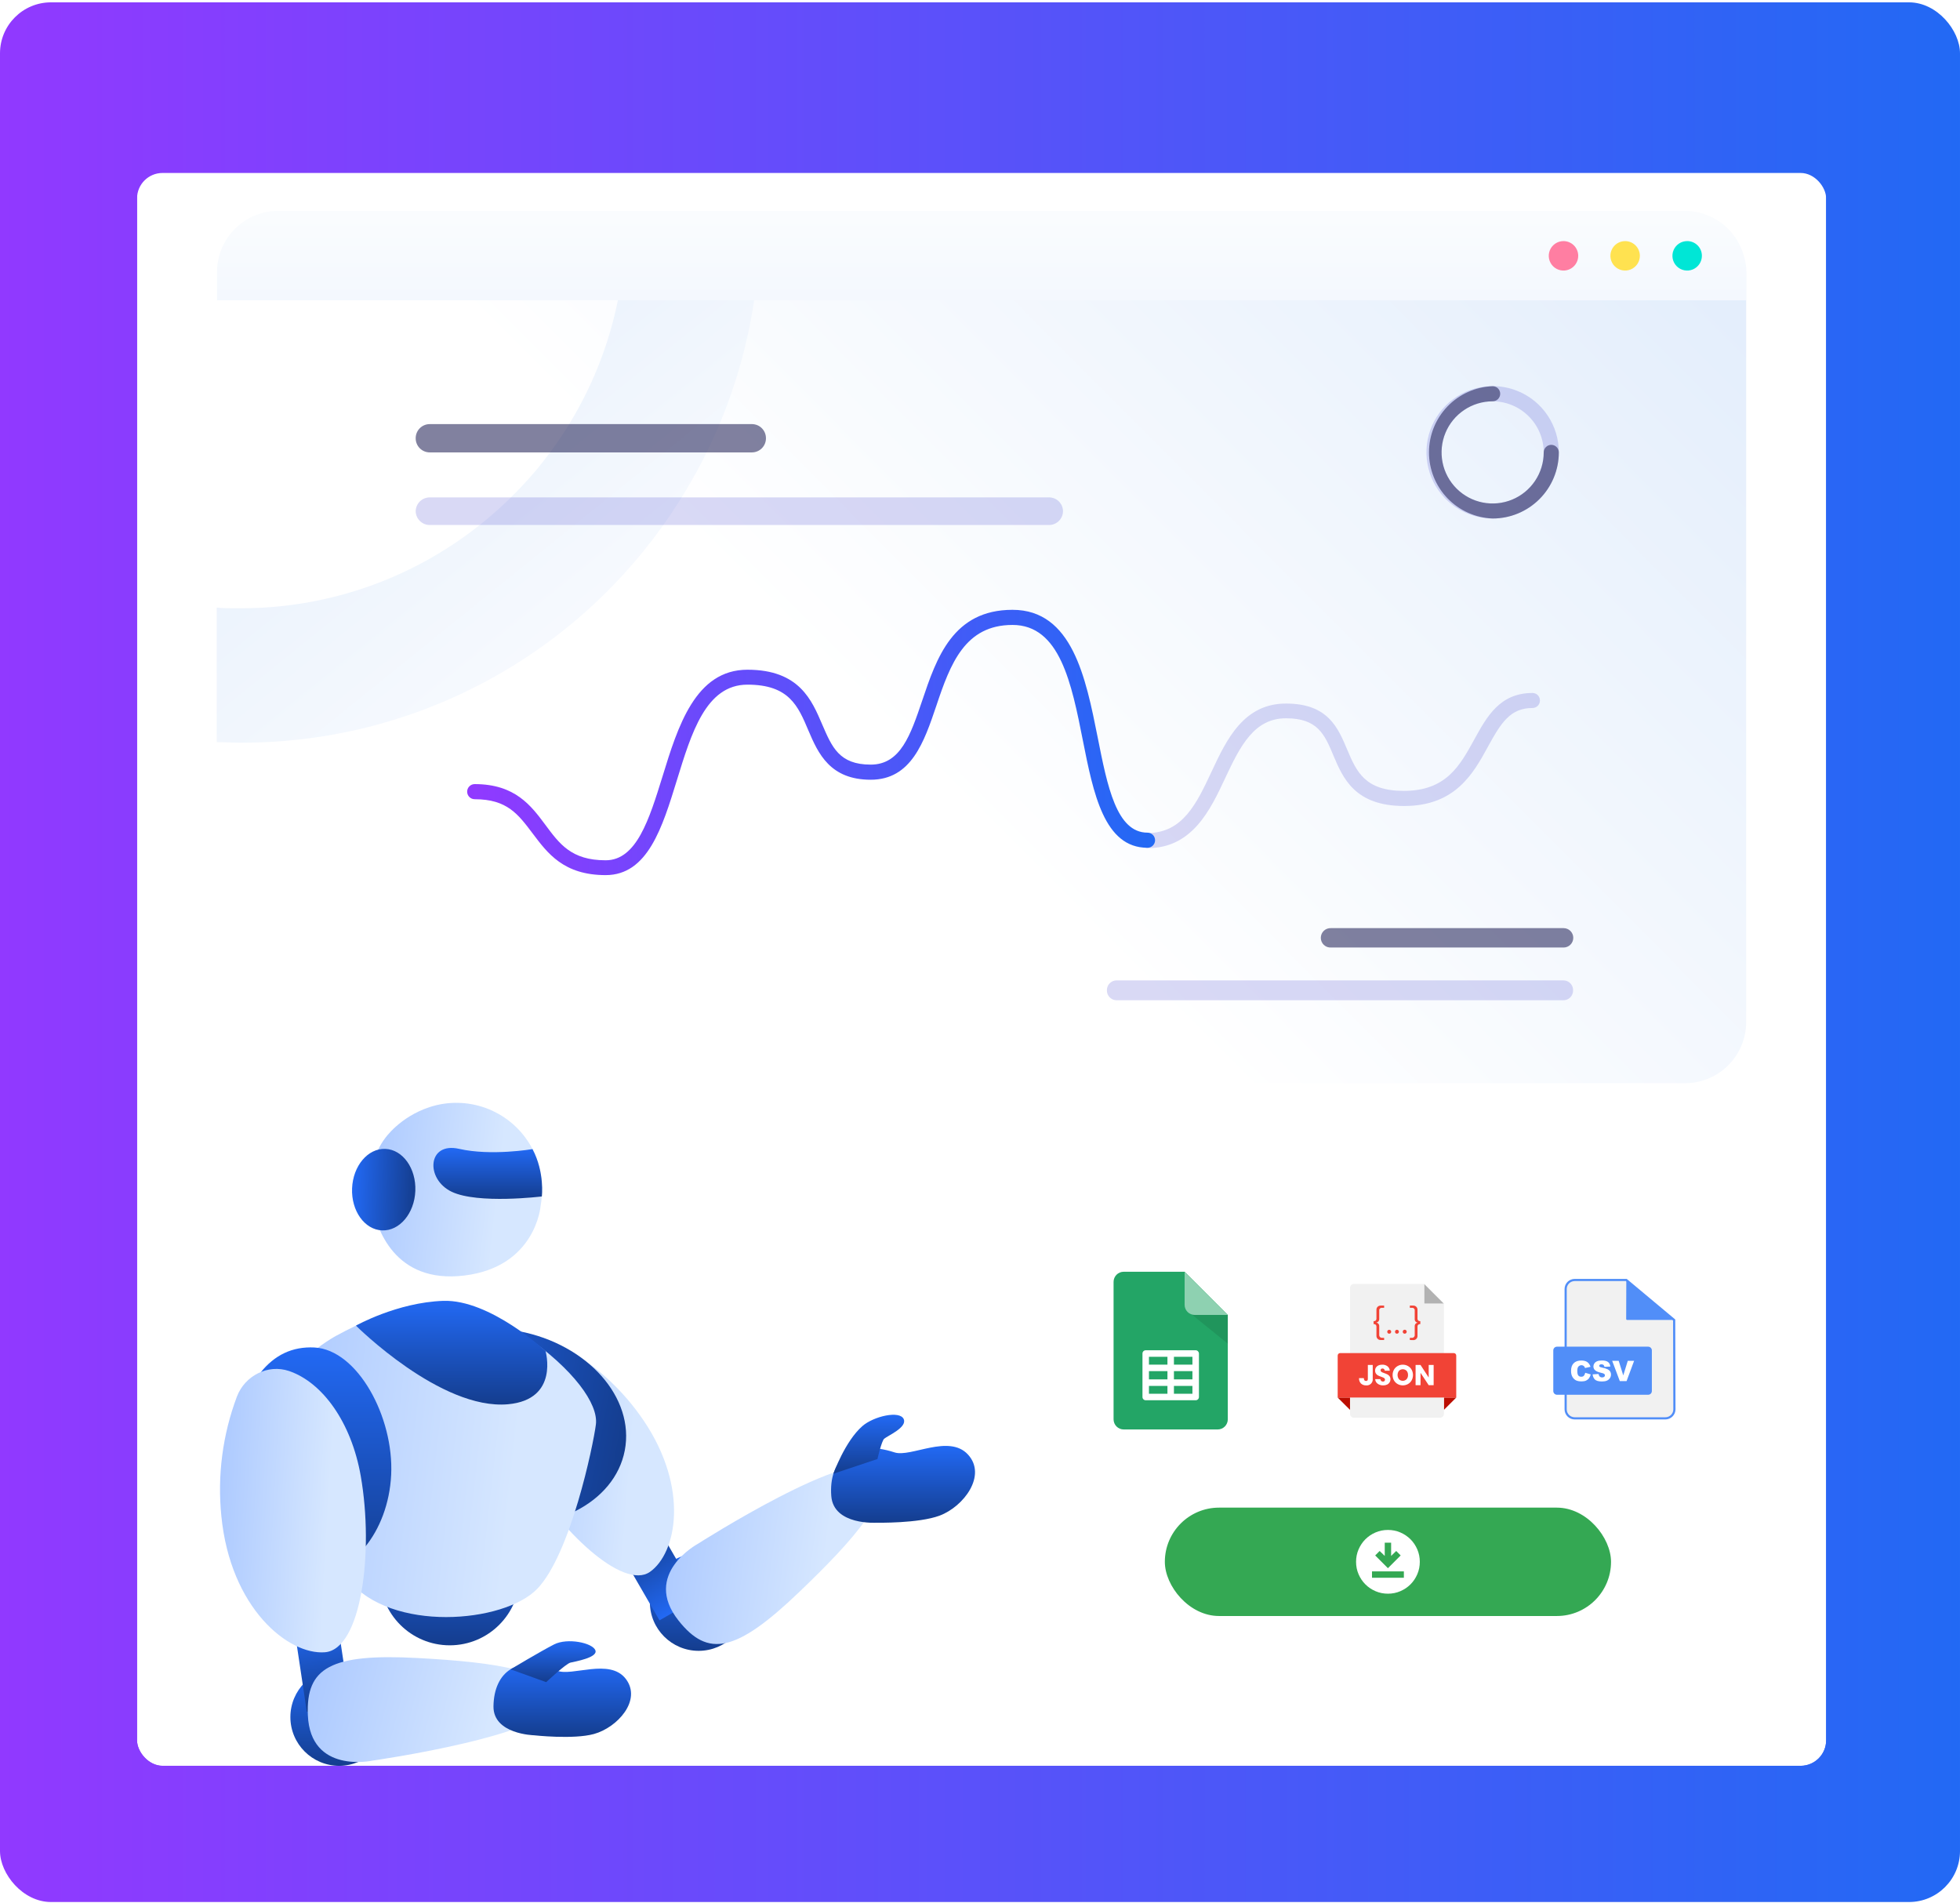<svg width="615" height="597" viewBox="0 0 615 597" fill="none" xmlns="http://www.w3.org/2000/svg">
<rect y="0.735" width="615" height="596" rx="16" fill="url(#paint0_linear_281_702)"/>
<g clip-path="url(#clip0_281_702)">
<g filter="url(#filter0_d_281_702)">
<rect x="43" y="44" width="530" height="510" rx="8" fill="white"/>
</g>
<path d="M547.909 94.221V320.749C547.893 323.273 547.38 325.769 546.399 328.095C545.419 330.421 543.99 332.531 542.194 334.304C540.398 336.077 538.27 337.48 535.932 338.431C533.594 339.382 531.092 339.863 528.568 339.847H87.25C84.723 339.851 82.221 339.357 79.886 338.393C77.55 337.429 75.428 336.014 73.64 334.229C71.852 332.444 70.434 330.323 69.466 327.99C68.498 325.656 68 323.154 68 320.628V94.221H547.909Z" fill="url(#paint1_linear_281_702)"/>
<path d="M238.39 70.258C238.39 68.92 238.39 67.582 238.39 66.274H196.272C196.272 67.582 196.272 68.92 196.272 70.258C196.296 96.451 187.752 121.933 171.943 142.817C170.94 144.125 169.936 145.433 168.902 146.71L167.747 148.078C163.121 153.505 158.033 158.522 152.541 163.071C130.91 181.043 103.665 190.867 75.542 190.835H73.869C71.893 190.835 69.946 190.835 68 190.623V232.832C70.494 232.832 73.018 233.015 75.542 233.015C87.821 233.044 100.064 231.676 112.034 228.94C142.6 221.933 170.483 206.227 192.318 183.719C201.177 174.592 208.934 164.457 215.43 153.522C230.476 128.356 238.412 99.579 238.39 70.258Z" fill="url(#paint2_linear_281_702)"/>
<path d="M548 85.493V94.221H68.091V85.493C68.075 82.957 68.561 80.442 69.522 78.094C70.482 75.746 71.898 73.612 73.688 71.814C75.477 70.016 77.605 68.59 79.948 67.618C82.292 66.647 84.804 66.148 87.341 66.152H528.659C532.843 66.153 536.913 67.52 540.25 70.045C543.587 72.57 546.009 76.115 547.148 80.141C547.692 81.874 547.979 83.677 548 85.493Z" fill="url(#paint3_linear_281_702)"/>
<path d="M534.011 80.263C534.011 81.179 533.739 82.073 533.23 82.834C532.72 83.595 531.997 84.188 531.15 84.537C530.304 84.885 529.373 84.975 528.475 84.794C527.578 84.614 526.754 84.17 526.109 83.521C525.464 82.871 525.026 82.045 524.851 81.146C524.676 80.248 524.772 79.317 525.127 78.473C525.481 77.629 526.078 76.909 526.843 76.405C527.607 75.901 528.503 75.635 529.419 75.641C530.025 75.641 530.624 75.76 531.183 75.993C531.742 76.226 532.25 76.567 532.677 76.996C533.104 77.426 533.441 77.936 533.67 78.496C533.899 79.057 534.015 79.657 534.011 80.263Z" fill="#00E6D6"/>
<path d="M514.549 80.263C514.549 81.177 514.277 82.071 513.769 82.831C513.262 83.591 512.54 84.184 511.695 84.534C510.85 84.883 509.921 84.975 509.024 84.797C508.128 84.618 507.304 84.178 506.658 83.532C506.011 82.885 505.571 82.061 505.393 81.165C505.214 80.268 505.306 79.339 505.656 78.494C506.005 77.65 506.598 76.928 507.358 76.42C508.118 75.912 509.012 75.641 509.926 75.641C511.152 75.641 512.328 76.128 513.195 76.995C514.061 77.861 514.549 79.037 514.549 80.263Z" fill="#FFE250"/>
<path d="M495.207 80.263C495.207 81.177 494.936 82.071 494.428 82.831C493.92 83.591 493.198 84.184 492.354 84.534C491.509 84.883 490.58 84.975 489.683 84.797C488.786 84.618 487.963 84.178 487.316 83.532C486.67 82.885 486.23 82.061 486.051 81.165C485.873 80.268 485.964 79.339 486.314 78.494C486.664 77.65 487.257 76.928 488.017 76.42C488.777 75.912 489.671 75.641 490.585 75.641C491.192 75.641 491.793 75.76 492.354 75.993C492.915 76.225 493.424 76.565 493.853 76.995C494.283 77.424 494.623 77.933 494.855 78.494C495.088 79.055 495.207 79.656 495.207 80.263Z" fill="#FF7EA2"/>
<path opacity="0.55" d="M235.927 141.936H134.842C133.673 141.936 132.551 141.471 131.724 140.644C130.897 139.817 130.433 138.695 130.433 137.526C130.424 136.942 130.533 136.362 130.751 135.82C130.969 135.278 131.292 134.785 131.702 134.369C132.113 133.953 132.601 133.622 133.14 133.397C133.679 133.172 134.258 133.056 134.842 133.056H235.927C237.096 133.056 238.218 133.52 239.045 134.347C239.872 135.174 240.336 136.296 240.336 137.465C240.344 138.049 240.236 138.629 240.018 139.171C239.8 139.713 239.477 140.207 239.066 140.623C238.656 141.039 238.167 141.369 237.628 141.594C237.089 141.82 236.511 141.936 235.927 141.936Z" fill="#1B1B51"/>
<path opacity="0.15" d="M329.166 164.713H134.842C133.694 164.713 132.59 164.265 131.767 163.465C130.943 162.664 130.465 161.573 130.433 160.425C130.441 159.261 130.909 158.147 131.735 157.327C132.561 156.506 133.678 156.046 134.842 156.046H329.166C330.327 156.046 331.441 156.507 332.262 157.329C333.084 158.15 333.545 159.264 333.545 160.425C333.521 161.571 333.049 162.661 332.23 163.463C331.412 164.264 330.312 164.713 329.166 164.713Z" fill="#0000BF"/>
<path opacity="0.55" d="M417.63 297.272H490.615C491.421 297.272 492.195 296.952 492.765 296.381C493.336 295.811 493.656 295.037 493.656 294.231C493.656 293.424 493.336 292.651 492.765 292.081C492.195 291.51 491.421 291.19 490.615 291.19H417.63C417.218 291.169 416.806 291.233 416.419 291.376C416.032 291.52 415.679 291.74 415.38 292.025C415.082 292.309 414.844 292.652 414.682 293.031C414.519 293.41 414.436 293.818 414.437 294.231C414.436 294.643 414.519 295.052 414.682 295.431C414.844 295.81 415.082 296.152 415.38 296.437C415.679 296.721 416.032 296.942 416.419 297.086C416.806 297.229 417.218 297.293 417.63 297.272Z" fill="#1B1B51"/>
<path opacity="0.15" d="M350.362 313.816H490.554C491.361 313.816 492.134 313.496 492.704 312.926C493.275 312.355 493.595 311.582 493.595 310.775C493.616 310.363 493.552 309.951 493.409 309.565C493.265 309.178 493.045 308.824 492.76 308.526C492.476 308.227 492.133 307.989 491.754 307.827C491.375 307.665 490.967 307.582 490.554 307.582H350.362C349.949 307.582 349.541 307.665 349.162 307.827C348.782 307.989 348.44 308.227 348.156 308.526C347.871 308.824 347.65 309.178 347.507 309.565C347.363 309.951 347.3 310.363 347.32 310.775C347.32 311.582 347.641 312.355 348.211 312.926C348.781 313.496 349.555 313.816 350.362 313.816Z" fill="#0000BF"/>
<g opacity="0.15">
<path d="M468.355 162.676C464.246 162.676 460.229 161.457 456.812 159.173C453.396 156.889 450.734 153.644 449.163 149.847C447.591 146.05 447.182 141.872 447.986 137.842C448.79 133.812 450.771 130.111 453.679 127.208C456.587 124.304 460.29 122.328 464.321 121.53C468.352 120.732 472.53 121.148 476.324 122.725C480.119 124.301 483.361 126.968 485.64 130.388C487.918 133.808 489.131 137.826 489.125 141.936C489.117 147.439 486.925 152.714 483.031 156.603C479.137 160.491 473.858 162.676 468.355 162.676ZM468.355 125.909C465.185 125.909 462.087 126.849 459.451 128.61C456.816 130.371 454.761 132.874 453.548 135.803C452.335 138.731 452.018 141.953 452.636 145.062C453.255 148.171 454.781 151.027 457.022 153.268C459.264 155.509 462.119 157.036 465.228 157.654C468.337 158.272 471.559 157.955 474.488 156.742C477.416 155.529 479.919 153.475 481.68 150.839C483.441 148.204 484.381 145.105 484.381 141.936C484.373 137.688 482.682 133.616 479.678 130.612C476.675 127.608 472.603 125.917 468.355 125.909Z" fill="#0000BF"/>
</g>
<g opacity="0.55">
<path d="M468.355 162.675C462.988 162.469 457.909 160.193 454.184 156.323C450.46 152.453 448.379 147.291 448.379 141.92C448.379 136.549 450.46 131.386 454.184 127.517C457.909 123.647 462.988 121.37 468.355 121.165C468.984 121.165 469.587 121.414 470.032 121.859C470.477 122.304 470.727 122.907 470.727 123.537C470.727 124.166 470.477 124.769 470.032 125.214C469.587 125.659 468.984 125.909 468.355 125.909C465.185 125.909 462.086 126.849 459.451 128.61C456.815 130.371 454.761 132.873 453.548 135.802C452.335 138.73 452.018 141.953 452.636 145.062C453.255 148.17 454.781 151.026 457.022 153.267C459.264 155.509 462.119 157.035 465.228 157.653C468.337 158.272 471.559 157.954 474.488 156.741C477.416 155.528 479.919 153.474 481.68 150.839C483.441 148.203 484.381 145.105 484.381 141.935C484.381 141.306 484.631 140.703 485.076 140.258C485.521 139.813 486.124 139.563 486.753 139.563C487.382 139.563 487.986 139.813 488.43 140.258C488.875 140.703 489.125 141.306 489.125 141.935C489.117 147.438 486.925 152.714 483.031 156.602C479.137 160.491 473.858 162.675 468.355 162.675Z" fill="#1B1B51"/>
</g>
<g opacity="0.15">
<path d="M360.063 266.101C359.434 266.101 358.831 265.851 358.386 265.406C357.941 264.961 357.691 264.358 357.691 263.729C357.691 263.1 357.941 262.497 358.386 262.052C358.831 261.607 359.434 261.357 360.063 261.357C371.163 261.357 375.542 251.96 380.195 242.016C384.848 232.072 390.2 220.729 403.52 220.729C416.839 220.729 419.88 228.483 422.769 235.295C425.658 242.107 428.304 248.128 440.468 248.128C453.758 248.128 458.046 240.282 462.607 231.98C466.53 224.834 470.605 217.414 480.854 217.414C481.162 217.41 481.469 217.467 481.755 217.584C482.04 217.7 482.3 217.872 482.518 218.091C482.737 218.309 482.909 218.569 483.025 218.854C483.142 219.14 483.199 219.447 483.195 219.755C483.199 220.065 483.142 220.373 483.026 220.661C482.91 220.948 482.738 221.21 482.52 221.431C482.302 221.652 482.043 221.827 481.757 221.946C481.471 222.066 481.164 222.127 480.854 222.127C473.89 222.127 471.001 226.75 466.865 234.292C462.334 242.594 456.677 252.872 440.59 252.872C425.081 252.872 421.371 244.084 418.39 237.029C415.653 230.49 413.494 225.351 403.52 225.351C393.545 225.351 389.166 234.018 384.483 244.023C379.799 254.028 374.173 266.101 360.063 266.101Z" fill="#0000BF"/>
</g>
<path d="M190.038 274.556C176.84 274.556 171.791 267.653 167.199 261.571C162.607 255.489 159.171 250.745 148.953 250.745C148.324 250.745 147.721 250.495 147.276 250.05C146.831 249.605 146.581 249.002 146.581 248.373C146.581 247.744 146.831 247.14 147.276 246.696C147.721 246.251 148.324 246.001 148.953 246.001C161.634 246.001 166.652 252.782 171.092 258.743C175.532 264.703 179.212 269.904 190.038 269.904C199.739 269.904 203.692 257.101 207.889 243.568C212.694 227.937 218.198 210.116 234.528 210.116C250.859 210.116 254.751 219.757 258.005 227.329C261.046 234.354 263.297 239.888 273.211 239.888C282.577 239.888 285.709 230.583 289.359 219.817C293.859 206.467 298.968 191.323 317.701 191.323C336.434 191.323 340.692 212.61 344.432 231.373C347.473 246.731 350.332 261.237 360.063 261.237C360.692 261.237 361.295 261.486 361.74 261.931C362.185 262.376 362.435 262.98 362.435 263.609C362.435 264.238 362.185 264.841 361.74 265.286C361.295 265.731 360.692 265.981 360.063 265.981C346.439 265.981 343.064 248.859 339.779 232.316C336.252 214.496 332.602 196.067 317.701 196.067C302.8 196.067 298.208 208.231 293.829 221.338C289.967 232.772 285.953 244.632 273.211 244.632C260.469 244.632 256.728 236.422 253.657 229.184C250.403 221.46 247.574 214.8 234.528 214.8C221.482 214.8 216.951 230.005 212.389 244.784C207.828 259.564 203.266 274.556 190.038 274.556Z" fill="url(#paint4_linear_281_702)"/>
<g clip-path="url(#clip1_281_702)">
<path d="M219.214 517.928C227.665 517.928 234.516 511.084 234.516 502.64C234.516 494.197 227.665 487.352 219.214 487.352C210.762 487.352 203.911 494.197 203.911 502.64C203.911 511.084 210.762 517.928 219.214 517.928Z" fill="url(#paint5_linear_281_702)"/>
<path d="M206.933 508.367L219.209 501.286L205.879 478.217L193.602 485.298L206.933 508.367Z" fill="url(#paint6_linear_281_702)"/>
<path d="M170.488 419.785C170.488 419.785 188.644 425.883 202.037 445.792C216.36 467.078 212.269 487.324 203.932 493.161C195.595 498.997 175.65 480.31 165.111 461.775C154.572 443.24 156.988 424.103 170.488 419.785Z" fill="url(#paint7_linear_281_702)"/>
<path d="M196.043 455.051C199.212 438.502 184.376 421.761 162.906 417.657C141.437 413.554 121.463 423.643 118.295 440.191C115.126 456.74 129.962 473.482 151.431 477.585C172.901 481.689 192.874 471.6 196.043 455.051Z" fill="url(#paint8_linear_281_702)"/>
<path d="M218.904 484.394C218.904 484.394 201.368 493.825 212.886 508.404C222.119 520.084 230.918 518.462 250.68 499.569C268.54 482.49 280.413 468.841 274.954 461.5C268.46 452.74 218.904 484.394 218.904 484.394Z" fill="url(#paint9_linear_281_702)"/>
<path d="M141.12 516.196C153.241 516.196 163.067 506.379 163.067 494.269C163.067 482.16 153.241 472.343 141.12 472.343C128.999 472.343 119.173 482.16 119.173 494.269C119.173 506.379 128.999 516.196 141.12 516.196Z" fill="url(#paint10_linear_281_702)"/>
<path d="M120.783 357.173C120.783 357.173 125.38 350.42 134.827 347.332C140.557 345.46 146.751 345.564 152.415 347.627C158.079 349.691 162.886 353.594 166.066 358.712C169.099 363.625 171.07 370.157 169.612 378.48C169.612 378.48 168.065 397.417 145.776 400.172C123.488 402.927 118.084 384.822 116.826 378.345C116.826 378.366 114.296 365.688 120.783 357.173Z" fill="url(#paint11_linear_281_702)"/>
<path d="M167.086 360.519C167.086 360.519 154.096 362.733 144.077 360.44C134.058 358.147 133.448 369.937 141.706 373.89C149.964 377.842 170.008 375.37 170.008 375.37C170.008 375.37 170.956 367.826 167.086 360.519Z" fill="url(#paint12_linear_281_702)"/>
<path d="M130.321 373.632C130.604 366.571 126.389 360.669 120.908 360.45C115.427 360.231 110.754 365.778 110.471 372.839C110.189 379.9 114.403 385.801 119.885 386.02C125.366 386.239 130.038 380.693 130.321 373.632Z" fill="url(#paint13_linear_281_702)"/>
<path d="M105.449 419.1C105.449 419.1 85.804 429.543 87.052 444.58C88.299 459.617 95.83 478.834 109.209 495.54C122.588 512.247 158.125 509.313 168.578 498.464C179.031 487.614 186.155 453.412 186.975 446.908C187.796 440.403 179.869 429.543 164.815 419.1C149.76 408.656 137.015 401.977 105.449 419.1Z" fill="url(#paint14_linear_281_702)"/>
<path d="M139.059 408.126C124.608 408.629 111.687 415.898 111.687 415.898C111.687 415.898 138.301 442.48 159.414 440.565C175.585 439.098 171.177 423.865 171.177 423.865C171.177 423.865 153.738 407.613 139.059 408.126Z" fill="url(#paint15_linear_281_702)"/>
<path d="M106.418 553.997C114.869 553.997 121.72 547.152 121.72 538.708C121.72 530.265 114.869 523.42 106.418 523.42C97.967 523.42 91.115 530.265 91.115 538.708C91.115 547.152 97.967 553.997 106.418 553.997Z" fill="url(#paint16_linear_281_702)"/>
<path d="M105.66 507.277L92.103 509.313L96.273 537.027L109.831 534.99L105.66 507.277Z" fill="url(#paint17_linear_281_702)"/>
<path d="M98.615 422.756C112.194 423.414 123.629 444.618 122.74 462.698C121.851 480.779 110.167 494.882 96.588 494.228C83.009 493.574 68.096 475.635 71.381 457.84C75.944 433.145 85.039 422.095 98.615 422.756Z" fill="url(#paint18_linear_281_702)"/>
<path d="M116.819 552.381C116.819 552.381 97.367 556.644 96.595 538.088C95.978 523.22 103.709 518.717 131.06 520.184C155.747 521.509 173.655 524.13 174.306 533.268C175.064 544.128 116.819 552.381 116.819 552.381Z" fill="url(#paint19_linear_281_702)"/>
<path d="M90.698 430.139C84.085 427.887 76.847 431.602 74.352 438.124C69.843 450.098 68.169 462.952 69.461 475.679C72.308 504.555 90.464 519.271 101.944 518.376C113.424 517.481 117.357 486.829 113.193 463.07C110.223 446.098 101.103 433.682 90.698 430.139Z" fill="url(#paint20_linear_281_702)"/>
<path d="M167.517 544.417C167.517 544.417 154.713 544.107 154.841 535.313C154.996 524.522 162.468 518.851 174.72 524.123C179.373 526.123 191.311 520.07 196.381 526.757C201.451 533.443 193.71 541.997 186.369 544.018C179.907 545.801 167.517 544.417 167.517 544.417Z" fill="url(#paint21_linear_281_702)"/>
<path d="M160.193 523.73C160.193 523.73 169.664 518.049 173.868 515.91C178.073 513.772 185.855 515.411 186.803 517.728C187.751 520.046 180.393 521.282 178.973 521.63C177.553 521.977 171.373 527.748 171.373 527.748L160.193 523.73Z" fill="url(#paint22_linear_281_702)"/>
<path d="M275.06 477.728C275.06 477.728 261.55 478.634 260.837 469.364C259.965 458.002 267.282 451.301 280.688 455.671C285.779 457.33 297.762 449.817 303.742 456.359C309.722 462.901 302.401 472.656 294.867 475.493C288.247 477.993 275.06 477.728 275.06 477.728Z" fill="url(#paint23_linear_281_702)"/>
<path d="M261.502 462.361C261.502 462.361 265.121 452.186 270.601 447.411C274.157 444.312 282.367 442.432 283.57 445.238C284.69 447.855 278.527 450.43 277.428 451.394C276.608 452.111 275.322 457.751 275.322 457.751L261.502 462.361Z" fill="url(#paint24_linear_281_702)"/>
</g>
<rect x="342" y="398" width="51" height="51" rx="13.227" fill="white"/>
<g clip-path="url(#clip2_281_702)">
<path d="M385.255 412.546V445.29C385.255 447.053 383.831 448.477 382.068 448.477H352.599C350.835 448.477 349.411 447.053 349.411 445.29V402.18C349.411 400.417 350.835 398.993 352.599 398.993H371.702L385.255 412.546Z" fill="#23A566"/>
<path d="M375.171 423.628H359.496C358.934 423.628 358.479 424.084 358.479 424.646V438.295C358.479 438.857 358.934 439.312 359.496 439.312H375.18C375.742 439.312 376.197 438.857 376.197 438.295V424.655C376.188 424.093 375.732 423.628 375.171 423.628ZM360.513 430.177H366.316V432.764H360.513V430.177ZM368.351 430.177H374.153V432.764H368.351V430.177ZM374.153 428.143H368.351V425.672H374.153V428.143ZM366.316 425.672V428.143H360.513V425.672H366.316ZM360.513 434.808H366.316V437.278H360.513V434.808ZM368.351 437.278V434.808H374.153V437.278H368.351Z" fill="white"/>
<path d="M373.524 412.052L385.255 421.555V412.633L378.6 408.768L373.524 412.052Z" fill="black" fill-opacity="0.098"/>
<path d="M385.255 412.546H374.89C373.126 412.546 371.702 411.122 371.702 409.359V398.993L385.255 412.546Z" fill="#8ED1B1"/>
</g>
<rect x="413" y="398" width="51" height="51" rx="13.227" fill="white"/>
<path d="M423.608 442.335L419.725 438.46H423.608V442.335ZM453.058 442.335L456.941 438.46H453.058V442.335Z" fill="#BB0D00"/>
<path d="M453.058 409.01H446.866V402.817L453.058 409.01Z" fill="#B2B2B2"/>
<path d="M446.858 402.81H424.84C424.514 402.81 424.2 402.94 423.969 403.171C423.738 403.402 423.608 403.715 423.608 404.042V443.567C423.608 443.895 423.738 444.209 423.969 444.441C424.199 444.674 424.513 444.805 424.84 444.807H451.826C451.991 444.806 452.155 444.772 452.307 444.707C452.459 444.642 452.597 444.547 452.712 444.428C452.826 444.309 452.916 444.168 452.976 444.013C453.035 443.859 453.063 443.694 453.058 443.529V409.01H446.858V402.81Z" fill="#F1F1F1"/>
<path d="M420.508 424.51H456.158C456.364 424.51 456.561 424.591 456.706 424.737C456.852 424.882 456.933 425.079 456.933 425.285V438.46H419.733V425.285C419.733 425.079 419.815 424.882 419.96 424.737C420.105 424.591 420.303 424.51 420.508 424.51Z" fill="#F14336"/>
<path d="M430.73 428.245V432.578C430.76 432.855 430.728 433.135 430.637 433.398C430.545 433.661 430.395 433.901 430.199 434.099C430.003 434.297 429.766 434.449 429.504 434.544C429.242 434.639 428.962 434.674 428.684 434.647C428.384 434.663 428.083 434.619 427.8 434.518C427.517 434.416 427.256 434.26 427.034 434.058C426.822 433.833 426.659 433.567 426.555 433.276C426.451 432.986 426.408 432.677 426.429 432.368H427.94C427.94 432.965 428.165 433.26 428.615 433.26C429.064 433.26 429.196 433.035 429.196 432.578V428.245H430.73ZM436.008 433.725C435.819 434.019 435.551 434.253 435.233 434.399C434.854 434.573 434.441 434.657 434.024 434.647C433.399 434.674 432.782 434.491 432.273 434.128C432.041 433.962 431.851 433.745 431.716 433.493C431.582 433.242 431.507 432.963 431.498 432.678H433.125C433.137 432.892 433.228 433.094 433.381 433.244C433.456 433.313 433.544 433.366 433.64 433.4C433.736 433.435 433.837 433.45 433.939 433.446C434.023 433.451 434.108 433.44 434.188 433.412C434.268 433.384 434.341 433.34 434.404 433.283C434.461 433.228 434.506 433.162 434.536 433.088C434.565 433.015 434.578 432.936 434.574 432.857C434.578 432.782 434.566 432.708 434.539 432.639C434.513 432.569 434.472 432.506 434.419 432.454C434.309 432.341 434.177 432.251 434.032 432.19C433.877 432.12 433.66 432.035 433.389 431.942C433.052 431.831 432.723 431.696 432.404 431.539C432.14 431.406 431.914 431.209 431.746 430.966C431.554 430.674 431.459 430.33 431.474 429.981C431.467 429.634 431.567 429.293 431.761 429.005C431.955 428.725 432.223 428.504 432.536 428.369C432.902 428.218 433.295 428.144 433.691 428.152C434.293 428.117 434.889 428.295 435.373 428.656C435.581 428.824 435.751 429.033 435.872 429.271C435.994 429.508 436.064 429.769 436.078 430.036H434.52C434.498 429.849 434.42 429.673 434.295 429.532C434.157 429.409 433.976 429.346 433.792 429.354C433.635 429.348 433.481 429.397 433.358 429.493C433.302 429.548 433.258 429.615 433.23 429.689C433.202 429.762 433.19 429.841 433.195 429.919C433.192 430.06 433.245 430.197 433.342 430.299C433.45 430.405 433.576 430.492 433.714 430.555L434.357 430.803C434.701 430.914 435.035 431.051 435.357 431.214C435.62 431.353 435.845 431.552 436.016 431.795C436.213 432.093 436.31 432.446 436.295 432.802C436.288 433.131 436.189 433.45 436.008 433.725ZM441.782 428.571C442.268 428.84 442.668 429.24 442.937 429.726C443.214 430.24 443.359 430.815 443.359 431.4C443.359 431.984 443.214 432.559 442.937 433.074C442.666 433.558 442.266 433.957 441.782 434.228C441.287 434.503 440.731 434.646 440.166 434.646C439.601 434.646 439.045 434.503 438.55 434.228C438.066 433.955 437.665 433.556 437.388 433.074C437.104 432.559 436.959 431.979 436.969 431.392C436.959 430.809 437.103 430.234 437.388 429.726C437.661 429.241 438.064 428.841 438.55 428.571C439.04 428.29 439.597 428.145 440.162 428.152C440.729 428.147 441.288 428.291 441.782 428.571ZM438.961 430.067C438.674 430.449 438.519 430.914 438.519 431.392C438.519 431.87 438.674 432.335 438.961 432.717C439.117 432.875 439.303 433 439.508 433.085C439.713 433.17 439.932 433.214 440.154 433.214C440.376 433.214 440.596 433.17 440.801 433.085C441.006 433 441.192 432.875 441.348 432.717C441.664 432.35 441.825 431.875 441.797 431.392C441.821 430.911 441.663 430.438 441.356 430.067C441.036 429.754 440.606 429.579 440.158 429.579C439.711 429.579 439.281 429.754 438.961 430.067ZM449.842 434.585H448.292L445.727 430.71V434.585H444.177V428.245H445.727L448.292 432.175V428.245H449.842V434.585Z" fill="white"/>
<path d="M434.303 419.728V420.41H433.226C433.05 420.417 432.873 420.388 432.709 420.325C432.544 420.261 432.394 420.164 432.269 420.039C432.144 419.915 432.046 419.766 431.981 419.601C431.916 419.437 431.886 419.261 431.893 419.085V416.194C431.9 416.09 431.884 415.986 431.848 415.889C431.811 415.792 431.755 415.704 431.681 415.631C431.608 415.557 431.52 415.5 431.422 415.464C431.325 415.427 431.222 415.412 431.118 415.419H431.002V414.497H431.118C431.222 414.503 431.325 414.488 431.422 414.452C431.52 414.415 431.608 414.358 431.681 414.285C431.755 414.211 431.811 414.123 431.848 414.026C431.884 413.929 431.9 413.825 431.893 413.722V410.978C431.881 410.798 431.907 410.618 431.969 410.449C432.031 410.28 432.128 410.127 432.254 409.998C432.38 409.869 432.532 409.768 432.699 409.702C432.867 409.636 433.046 409.606 433.226 409.614H434.303V410.312H433.613C433.498 410.3 433.381 410.315 433.272 410.355C433.162 410.395 433.063 410.459 432.982 410.542C432.901 410.626 432.84 410.726 432.803 410.837C432.766 410.947 432.754 411.064 432.769 411.18V413.799C432.786 414.086 432.688 414.367 432.498 414.582C432.308 414.797 432.04 414.928 431.753 414.946C431.895 414.953 432.033 414.988 432.161 415.049C432.288 415.109 432.403 415.195 432.497 415.3C432.592 415.405 432.664 415.528 432.711 415.662C432.757 415.795 432.777 415.936 432.769 416.078V418.852C432.761 418.966 432.777 419.081 432.817 419.189C432.856 419.296 432.918 419.395 432.997 419.477C433.077 419.56 433.173 419.624 433.279 419.668C433.385 419.711 433.499 419.731 433.613 419.728H434.303ZM435.287 417.814C435.285 417.733 435.3 417.653 435.33 417.578C435.36 417.503 435.405 417.435 435.462 417.378C435.52 417.322 435.588 417.278 435.663 417.248C435.739 417.219 435.819 417.206 435.9 417.209C435.981 417.206 436.061 417.219 436.137 417.248C436.213 417.277 436.282 417.322 436.34 417.378C436.398 417.435 436.444 417.502 436.474 417.577C436.505 417.652 436.521 417.733 436.52 417.814C436.523 417.896 436.509 417.977 436.479 418.054C436.449 418.13 436.403 418.199 436.345 418.257C436.287 418.314 436.217 418.359 436.14 418.388C436.064 418.417 435.982 418.43 435.9 418.426C435.818 418.43 435.737 418.418 435.66 418.388C435.584 418.359 435.515 418.314 435.457 418.256C435.399 418.199 435.354 418.129 435.325 418.053C435.296 417.977 435.283 417.895 435.287 417.814ZM437.721 417.814C437.721 417.692 437.757 417.574 437.824 417.473C437.891 417.373 437.987 417.294 438.099 417.248C438.211 417.202 438.334 417.189 438.453 417.213C438.571 417.237 438.681 417.295 438.766 417.381C438.852 417.466 438.91 417.575 438.934 417.694C438.957 417.813 438.945 417.936 438.899 418.048C438.853 418.16 438.774 418.255 438.673 418.323C438.573 418.39 438.454 418.426 438.333 418.426C438.252 418.43 438.17 418.418 438.094 418.388C438.017 418.359 437.948 418.314 437.89 418.256C437.833 418.199 437.788 418.129 437.758 418.053C437.729 417.977 437.716 417.895 437.721 417.814ZM440.147 417.814C440.145 417.691 440.18 417.57 440.247 417.467C440.315 417.364 440.411 417.283 440.524 417.235C440.637 417.187 440.762 417.174 440.883 417.197C441.004 417.22 441.115 417.278 441.202 417.365C441.29 417.451 441.35 417.562 441.374 417.682C441.399 417.802 441.387 417.928 441.34 418.041C441.294 418.155 441.214 418.252 441.112 418.321C441.01 418.389 440.89 418.426 440.767 418.426C440.685 418.43 440.603 418.417 440.526 418.388C440.449 418.359 440.38 418.314 440.321 418.257C440.263 418.199 440.217 418.13 440.187 418.054C440.157 417.977 440.143 417.896 440.147 417.814ZM442.371 420.41V419.728H443.053C443.168 419.732 443.283 419.713 443.39 419.67C443.497 419.627 443.594 419.563 443.674 419.48C443.755 419.397 443.817 419.299 443.857 419.191C443.897 419.082 443.913 418.967 443.905 418.852V416.101C443.895 415.959 443.913 415.817 443.959 415.683C444.005 415.548 444.077 415.424 444.172 415.319C444.267 415.213 444.382 415.128 444.511 415.068C444.639 415.008 444.779 414.974 444.921 414.969C444.778 414.962 444.638 414.927 444.51 414.865C444.381 414.804 444.266 414.717 444.171 414.61C444.077 414.503 444.004 414.378 443.959 414.243C443.913 414.108 443.895 413.965 443.905 413.822V411.18C443.92 411.063 443.908 410.945 443.871 410.835C443.834 410.724 443.772 410.623 443.69 410.539C443.608 410.455 443.508 410.392 443.397 410.352C443.287 410.313 443.169 410.299 443.053 410.312H442.371V409.614H443.44C443.62 409.606 443.8 409.636 443.967 409.702C444.135 409.768 444.286 409.869 444.412 409.998C444.538 410.127 444.635 410.28 444.698 410.449C444.76 410.618 444.786 410.798 444.773 410.978V413.722C444.765 413.825 444.78 413.93 444.816 414.028C444.852 414.125 444.909 414.214 444.982 414.288C445.056 414.361 445.145 414.418 445.242 414.454C445.34 414.49 445.445 414.505 445.548 414.497H445.665V415.419H445.548C445.445 415.411 445.34 415.425 445.242 415.461C445.145 415.497 445.056 415.554 444.982 415.628C444.909 415.701 444.852 415.79 444.816 415.888C444.78 415.986 444.765 416.09 444.773 416.194V419.085C444.785 419.264 444.758 419.443 444.695 419.611C444.632 419.779 444.535 419.932 444.409 420.06C444.283 420.188 444.132 420.288 443.965 420.353C443.798 420.419 443.62 420.449 443.44 420.441L442.371 420.41Z" fill="#F14336"/>
<rect x="484" y="401" width="45" height="45" rx="13.227" fill="white"/>
<g clip-path="url(#clip3_281_702)">
<path d="M510.297 401.577H494.1C492.533 401.586 491.267 402.852 491.258 404.419V442.153C491.258 443.72 492.533 444.986 494.091 444.986H522.542C524.109 444.986 525.375 443.711 525.384 442.153L525.306 414.124L510.297 401.577Z" fill="#F1F1F1"/>
<path d="M522.542 445.331H494.1C492.343 445.331 490.922 443.91 490.922 442.153V404.419C490.922 402.663 492.343 401.242 494.1 401.242H510.426L525.651 413.969L525.728 442.153C525.72 443.91 524.299 445.331 522.542 445.331ZM494.1 401.922C492.722 401.922 491.602 403.041 491.602 404.419V442.153C491.602 443.531 492.722 444.65 494.1 444.65H522.551C523.929 444.65 525.048 443.531 525.048 442.153L524.97 414.288L510.177 401.922H494.1Z" fill="#518EF8"/>
<path d="M510.297 401.577L510.254 413.831C510.254 413.831 510.297 414.124 510.555 414.124H525.306L510.297 401.577Z" fill="#518EF8"/>
<path d="M488.554 422.502H517.143C517.789 422.502 518.314 423.028 518.314 423.674V436.418C518.314 437.064 517.789 437.589 517.143 437.589H488.554C487.908 437.589 487.383 437.064 487.383 436.418V423.674C487.383 423.019 487.908 422.502 488.554 422.502Z" fill="#518EF8"/>
<path d="M497.407 430.692L499.129 431.208C499.034 431.648 498.845 432.052 498.586 432.414C498.345 432.733 498.027 432.982 497.665 433.146C497.295 433.31 496.83 433.396 496.261 433.396C495.572 433.396 495.004 433.292 494.565 433.094C494.126 432.896 493.747 432.543 493.428 432.044C493.11 431.536 492.955 430.89 492.955 430.106C492.955 429.056 493.23 428.246 493.79 427.686C494.35 427.127 495.142 426.843 496.158 426.843C496.959 426.843 497.587 427.006 498.044 427.325C498.5 427.652 498.845 428.143 499.068 428.815L497.338 429.202C497.295 429.047 497.234 428.909 497.148 428.78C497.045 428.634 496.907 428.513 496.743 428.436C496.192 428.169 495.538 428.35 495.185 428.849C495.004 429.116 494.918 429.529 494.918 430.098C494.918 430.804 495.021 431.286 495.237 431.544C495.452 431.803 495.753 431.932 496.141 431.932C496.528 431.932 496.804 431.828 496.993 431.613C497.174 431.406 497.32 431.096 497.407 430.692ZM499.732 431.191L501.6 431.071C501.617 431.32 501.703 431.553 501.85 431.76C502.048 432.018 502.341 432.147 502.72 432.147C503.004 432.147 503.219 432.078 503.365 431.949C503.503 431.837 503.589 431.673 503.589 431.493C503.589 431.32 503.503 431.157 503.374 431.053C503.228 430.924 502.892 430.804 502.367 430.692C501.505 430.502 500.894 430.244 500.524 429.917C500.162 429.615 499.955 429.159 499.973 428.694C499.973 428.367 500.076 428.04 500.257 427.773C500.463 427.463 500.765 427.23 501.109 427.084C501.488 426.92 502.005 426.834 502.668 426.834C503.477 426.834 504.097 426.989 504.528 427.29C504.958 427.592 505.208 428.074 505.294 428.728L503.443 428.84C503.391 428.556 503.288 428.35 503.133 428.22C502.943 428.083 502.711 428.014 502.478 428.031C502.246 428.031 502.074 428.083 501.962 428.177C501.85 428.263 501.79 428.393 501.79 428.53C501.79 428.642 501.85 428.737 501.936 428.806C502.031 428.892 502.246 428.97 502.59 429.038C503.452 429.219 504.063 429.409 504.433 429.598C504.76 429.753 505.045 429.994 505.243 430.304C505.415 430.588 505.501 430.916 505.492 431.243C505.492 431.648 505.38 432.035 505.157 432.371C504.924 432.715 504.597 432.991 504.209 433.155C503.805 433.335 503.297 433.421 502.677 433.421C501.6 433.421 500.851 433.215 500.429 432.801C500.016 432.354 499.766 431.794 499.732 431.191ZM505.863 426.946H507.912L509.342 431.518L510.754 426.946H512.743L510.383 433.301H508.257L505.863 426.946Z" fill="white"/>
</g>
<rect x="365.5" y="473" width="140" height="34" rx="17" fill="#34A853"/>
<path d="M430.5 495H440.5V493H430.5V495ZM435.5 492L439.5 488L438.1 486.6L436.5 488.15V484H434.5V488.15L432.9 486.6L431.5 488L435.5 492ZM435.5 500C434.117 500 432.817 499.738 431.6 499.212C430.383 498.688 429.325 497.975 428.425 497.075C427.525 496.175 426.812 495.117 426.288 493.9C425.763 492.683 425.5 491.383 425.5 490C425.5 488.617 425.763 487.317 426.288 486.1C426.812 484.883 427.525 483.825 428.425 482.925C429.325 482.025 430.383 481.312 431.6 480.788C432.817 480.263 434.117 480 435.5 480C436.883 480 438.183 480.263 439.4 480.788C440.617 481.312 441.675 482.025 442.575 482.925C443.475 483.825 444.188 484.883 444.712 486.1C445.238 487.317 445.5 488.617 445.5 490C445.5 491.383 445.238 492.683 444.712 493.9C444.188 495.117 443.475 496.175 442.575 497.075C441.675 497.975 440.617 498.688 439.4 499.212C438.183 499.738 436.883 500 435.5 500Z" fill="white"/>
</g>
<defs>
<filter id="filter0_d_281_702" x="-5.769" y="5.498" width="627.538" height="607.538" filterUnits="userSpaceOnUse" color-interpolation-filters="sRGB">
<feFlood flood-opacity="0" result="BackgroundImageFix"/>
<feColorMatrix in="SourceAlpha" type="matrix" values="0 0 0 0 0 0 0 0 0 0 0 0 0 0 0 0 0 0 127 0" result="hardAlpha"/>
<feMorphology radius="2.567" operator="erode" in="SourceAlpha" result="effect1_dropShadow_281_702"/>
<feOffset dy="10.267"/>
<feGaussianBlur stdDeviation="25.668"/>
<feColorMatrix type="matrix" values="0 0 0 0 0.024 0 0 0 0 0.047 0 0 0 0 0.231 0 0 0 0.08 0"/>
<feBlend mode="normal" in2="BackgroundImageFix" result="effect1_dropShadow_281_702"/>
<feBlend mode="normal" in="SourceGraphic" in2="effect1_dropShadow_281_702" result="shape"/>
</filter>
<linearGradient id="paint0_linear_281_702" x1="0" y1="298.735" x2="615" y2="298.735" gradientUnits="userSpaceOnUse">
<stop stop-color="#9139FF"/>
<stop offset="1" stop-color="#2269F4"/>
</linearGradient>
<linearGradient id="paint1_linear_281_702" x1="637.255" y1="-116.615" x2="283.155" y2="236.208" gradientUnits="userSpaceOnUse">
<stop stop-color="#CFE1F9"/>
<stop offset="1" stop-color="white"/>
</linearGradient>
<linearGradient id="paint2_linear_281_702" x1="-1.914" y1="-42.626" x2="229.024" y2="243.476" gradientUnits="userSpaceOnUse">
<stop stop-color="#CFE1F9"/>
<stop offset="1" stop-color="white"/>
</linearGradient>
<linearGradient id="paint3_linear_281_702" x1="308.061" y1="245.24" x2="308.061" y2="47.693" gradientUnits="userSpaceOnUse">
<stop stop-color="#CFE1F9"/>
<stop offset="1" stop-color="white"/>
</linearGradient>
<linearGradient id="paint4_linear_281_702" x1="146.581" y1="232.94" x2="362.435" y2="232.94" gradientUnits="userSpaceOnUse">
<stop stop-color="#9139FF"/>
<stop offset="1" stop-color="#2269F4"/>
</linearGradient>
<linearGradient id="paint5_linear_281_702" x1="219.214" y1="487.352" x2="219.214" y2="517.928" gradientUnits="userSpaceOnUse">
<stop stop-color="#2269F4"/>
<stop offset="1" stop-color="#143D8E"/>
</linearGradient>
<linearGradient id="paint6_linear_281_702" x1="213.071" y1="504.826" x2="199.759" y2="481.747" gradientUnits="userSpaceOnUse">
<stop stop-color="#2269F4"/>
<stop offset="1" stop-color="#143D8E"/>
</linearGradient>
<linearGradient id="paint7_linear_281_702" x1="151.364" y1="450.421" x2="198.317" y2="454.105" gradientUnits="userSpaceOnUse">
<stop stop-color="#A6C5FF"/>
<stop offset="1" stop-color="#D6E7FF"/>
</linearGradient>
<linearGradient id="paint8_linear_281_702" x1="118.295" y1="440.191" x2="196.038" y2="455.078" gradientUnits="userSpaceOnUse">
<stop stop-color="#2269F4"/>
<stop offset="1" stop-color="#143D8E"/>
</linearGradient>
<linearGradient id="paint9_linear_281_702" x1="199.832" y1="482.934" x2="258.85" y2="490.788" gradientUnits="userSpaceOnUse">
<stop stop-color="#A6C5FF"/>
<stop offset="1" stop-color="#D6E7FF"/>
</linearGradient>
<linearGradient id="paint10_linear_281_702" x1="141.12" y1="472.343" x2="141.12" y2="516.196" gradientUnits="userSpaceOnUse">
<stop stop-color="#2269F4"/>
<stop offset="1" stop-color="#143D8E"/>
</linearGradient>
<linearGradient id="paint11_linear_281_702" x1="109.046" y1="368.405" x2="156.447" y2="373.568" gradientUnits="userSpaceOnUse">
<stop stop-color="#A6C5FF"/>
<stop offset="1" stop-color="#D6E7FF"/>
</linearGradient>
<linearGradient id="paint12_linear_281_702" x1="153.051" y1="360.147" x2="153.051" y2="376.134" gradientUnits="userSpaceOnUse">
<stop stop-color="#2269F4"/>
<stop offset="1" stop-color="#143D8E"/>
</linearGradient>
<linearGradient id="paint13_linear_281_702" x1="110.471" y1="372.839" x2="130.321" y2="373.633" gradientUnits="userSpaceOnUse">
<stop stop-color="#2269F4"/>
<stop offset="1" stop-color="#143D8E"/>
</linearGradient>
<linearGradient id="paint14_linear_281_702" x1="73.421" y1="449.232" x2="161.568" y2="459.087" gradientUnits="userSpaceOnUse">
<stop stop-color="#A6C5FF"/>
<stop offset="1" stop-color="#D6E7FF"/>
</linearGradient>
<linearGradient id="paint15_linear_281_702" x1="141.706" y1="408.114" x2="141.706" y2="440.664" gradientUnits="userSpaceOnUse">
<stop stop-color="#2269F4"/>
<stop offset="1" stop-color="#143D8E"/>
</linearGradient>
<linearGradient id="paint16_linear_281_702" x1="106.418" y1="523.42" x2="106.418" y2="553.997" gradientUnits="userSpaceOnUse">
<stop stop-color="#2269F4"/>
<stop offset="1" stop-color="#143D8E"/>
</linearGradient>
<linearGradient id="paint17_linear_281_702" x1="98.881" y1="508.295" x2="103.044" y2="536.01" gradientUnits="userSpaceOnUse">
<stop stop-color="#2269F4"/>
<stop offset="1" stop-color="#143D8E"/>
</linearGradient>
<linearGradient id="paint18_linear_281_702" x1="96.855" y1="422.729" x2="96.855" y2="494.25" gradientUnits="userSpaceOnUse">
<stop stop-color="#2269F4"/>
<stop offset="1" stop-color="#143D8E"/>
</linearGradient>
<linearGradient id="paint19_linear_281_702" x1="86.012" y1="533.45" x2="150.958" y2="550.393" gradientUnits="userSpaceOnUse">
<stop stop-color="#A6C5FF"/>
<stop offset="1" stop-color="#D6E7FF"/>
</linearGradient>
<linearGradient id="paint20_linear_281_702" x1="62.827" y1="466.07" x2="103.53" y2="468.381" gradientUnits="userSpaceOnUse">
<stop stop-color="#A6C5FF"/>
<stop offset="1" stop-color="#D6E7FF"/>
</linearGradient>
<linearGradient id="paint21_linear_281_702" x1="176.424" y1="522.127" x2="176.424" y2="544.929" gradientUnits="userSpaceOnUse">
<stop stop-color="#2269F4"/>
<stop offset="1" stop-color="#143D8E"/>
</linearGradient>
<linearGradient id="paint22_linear_281_702" x1="173.54" y1="514.916" x2="173.54" y2="527.748" gradientUnits="userSpaceOnUse">
<stop stop-color="#2269F4"/>
<stop offset="1" stop-color="#143D8E"/>
</linearGradient>
<linearGradient id="paint23_linear_281_702" x1="283.353" y1="453.635" x2="283.353" y2="477.752" gradientUnits="userSpaceOnUse">
<stop stop-color="#2269F4"/>
<stop offset="1" stop-color="#143D8E"/>
</linearGradient>
<linearGradient id="paint24_linear_281_702" x1="272.604" y1="443.864" x2="272.604" y2="462.361" gradientUnits="userSpaceOnUse">
<stop stop-color="#2269F4"/>
<stop offset="1" stop-color="#143D8E"/>
</linearGradient>
<clipPath id="clip0_281_702">
<rect x="43" y="44" width="530" height="510" rx="8" fill="white"/>
</clipPath>
<clipPath id="clip1_281_702">
<rect width="237" height="208" fill="white" transform="translate(69 346)"/>
</clipPath>
<clipPath id="clip2_281_702">
<rect width="49.6" height="49.6" fill="white" transform="translate(342.533 398.935)"/>
</clipPath>
<clipPath id="clip3_281_702">
<rect width="44.089" height="44.089" fill="white" transform="translate(484.507 401.242)"/>
</clipPath>
</defs>
</svg>
